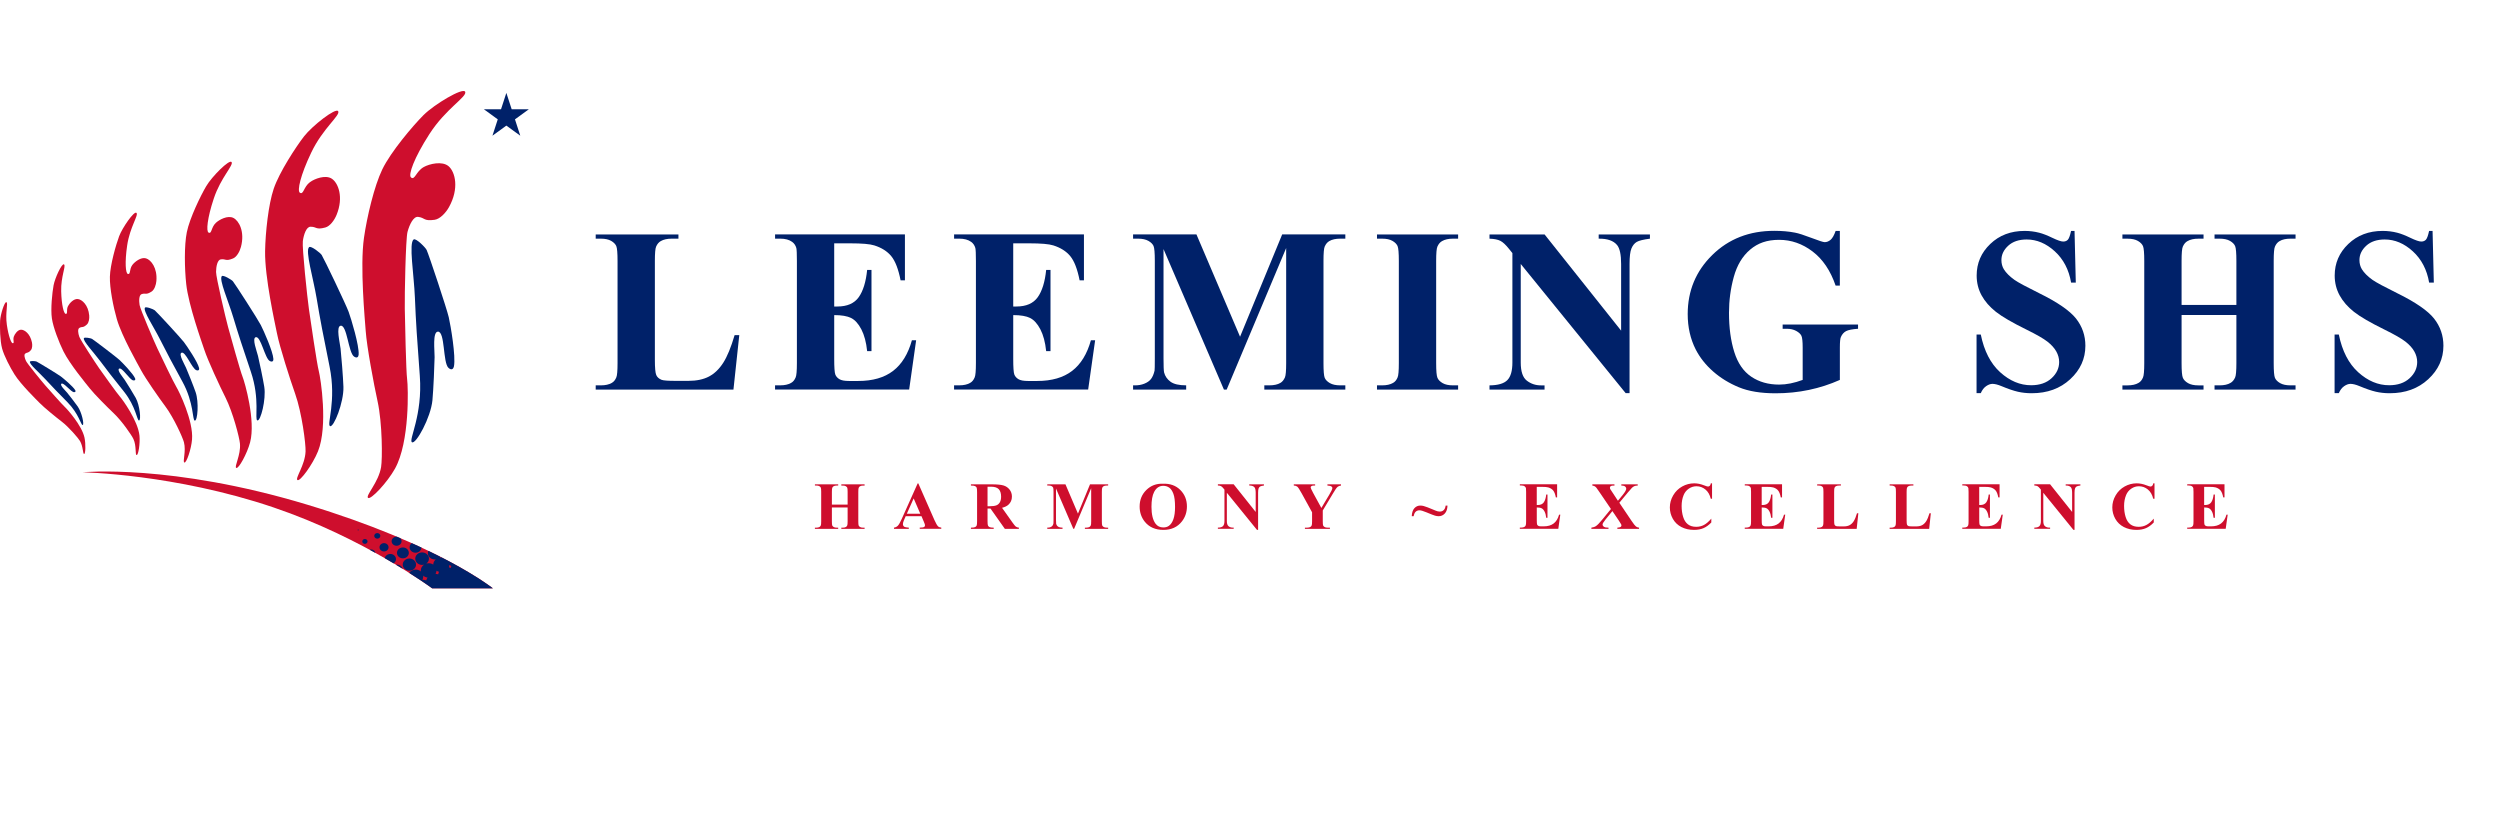 <?xml version="1.0" encoding="UTF-8"?>
<svg id="Layer_2" data-name="Layer 2" xmlns="http://www.w3.org/2000/svg" viewBox="0 0 1152.26 375">
  <defs>
    <style>
      .cls-1 {
        fill: #ce0e2d;
      }

      .cls-1, .cls-2 {
        stroke-width: 0px;
      }

      .cls-2 {
        fill: #002169;
      }
    </style>
  </defs>
  <path class="cls-1" d="M199.17,271.15h27.99s-25.34-20.37-85.64-38.57c-62.66-18.92-103.46-14.9-103.46-14.9,0,0,42.37.74,87.99,16.19,41.91,14.19,73.12,37.28,73.12,37.28Z"/>
  <g>
    <path class="cls-2" d="M13.78,166.72c.14-.5,2.6-.3,3.05-.09.89.41,9.92,5.91,11.2,6.87,1.28.96,5.73,4.7,6.66,6.37.21.37.24.89-.56.89-1.41,0-4.89-4.81-5.86-3.86-.73.71,1.84,3.09,2.64,4.05s3.82,4.84,4.92,6.42c1.86,2.66,3.1,8.38,2.27,8.52-.77.13-1.75-5.15-6.95-10.44-4.69-4.76-7.1-7.24-10.15-10.56-2.89-3.14-7.53-7.05-7.21-8.16Z"/>
    <path class="cls-1" d="M2.96,139.28c.9.42-.63,4.76.2,10.46.79,5.34,2.02,8.46,2.71,8.46.93,0-.05-1.46.51-3.07.38-1.11,1.75-3.17,3.34-3.17s4.16,1.83,4.99,5.8c.25,1.18.21,2.79-.45,3.58-1.35,1.61-1.54.86-2.62,1.62-.7.5-.26,2.16.36,3.45.58,1.2,7.29,9.44,8.93,11.3,1.64,1.86,7.74,8.76,8.87,9.78s7.96,8.61,9.15,14.25c.62,2.94.48,7.51-.17,7.51s-.43-3.5-1.93-6.01c-.79-1.32-5.09-6.38-8.46-8.96-2.59-1.98-8.08-6.44-10.16-8.58-1.43-1.47-8.57-8.42-11.5-13.06-2.12-3.35-4.85-8.65-5.77-12.03-.96-3.57-1.08-10.02-.91-12.85s2.05-8.88,2.9-8.48Z"/>
  </g>
  <g>
    <path class="cls-2" d="M38.67,155.86c.25-.57,3.21.01,3.73.32,1.02.61,11.24,8.4,12.66,9.71,1.42,1.32,6.31,6.37,7.2,8.48.2.47.16,1.09-.81.97-1.71-.21-5.26-6.38-6.59-5.4-.99.74,1.79,3.92,2.63,5.17s3.95,6.26,5.07,8.29c1.88,3.41,2.55,10.36,1.52,10.41-.96.04-1.38-6.35-6.96-13.34-5.02-6.29-7.61-9.57-10.84-13.93-3.07-4.13-8.16-9.42-7.61-10.68Z"/>
    <path class="cls-1" d="M29.49,121.86c1.04.63-1.47,5.54-1.29,12.41.17,6.43,1.22,10.3,2.07,10.39,1.14.13.16-1.74,1.07-3.56.63-1.26,2.61-3.51,4.54-3.28s4.81,2.75,5.24,7.57c.13,1.43-.15,3.33-1.07,4.17-1.88,1.71-2.01.8-3.43,1.55-.93.49-.63,2.52-.06,4.13.53,1.51,7.52,12.2,9.24,14.64,1.73,2.44,8.17,11.47,9.4,12.83,1.23,1.36,8.46,11.31,9.09,18.16.33,3.57-.52,8.95-1.31,8.86s0-4.2-1.48-7.39c-.77-1.67-5.28-8.27-9.02-11.8-2.87-2.72-8.92-8.77-11.15-11.59-1.53-1.94-9.22-11.17-12.13-17.09-2.1-4.27-4.66-10.92-5.28-15.06-.65-4.36.16-12.02.78-15.33.62-3.32,3.8-10.21,4.78-9.62Z"/>
  </g>
  <g>
    <path class="cls-2" d="M66.81,141.81c.43-.64,3.94.71,4.51,1.2,1.13.97,11.98,12.73,13.44,14.65,1.46,1.92,6.36,9.18,7,11.96.14.62-.04,1.37-1.21,1.02-2.06-.63-5.08-8.97-6.92-8.05-1.38.69,1.36,5.2,2.11,6.91.75,1.71,3.5,8.54,4.43,11.27,1.58,4.6.9,13.27-.38,13.1-1.18-.16-.32-8.09-5.66-17.87-4.81-8.81-7.27-13.39-10.3-19.44-2.87-5.73-7.99-13.32-7.03-14.75Z"/>
    <path class="cls-1" d="M62.88,98.1c1.14,1-3,6.48-4.26,14.96-1.17,7.93-.72,12.91.3,13.2,1.37.4.57-2.1,2.08-4.14,1.05-1.41,3.96-3.74,6.28-3.05s5.31,4.42,4.8,10.43c-.15,1.79-.91,4.06-2.22,4.89-2.68,1.7-2.63.54-4.55,1.16-1.25.4-1.31,2.95-.97,5.05.32,1.96,6.59,16.6,8.18,19.96,1.59,3.36,7.55,15.84,8.76,17.77,1.21,1.94,7.94,15.71,7.23,24.25-.37,4.45-2.57,10.88-3.52,10.6s.9-5.16-.22-9.38c-.59-2.22-4.7-11.3-8.52-16.43-2.94-3.95-9.06-12.69-11.18-16.63-1.46-2.71-8.91-15.71-11.2-23.59-1.65-5.69-3.36-14.41-3.22-19.62.14-5.5,2.79-14.71,4.26-18.65,1.48-3.94,6.87-11.71,7.95-10.78Z"/>
  </g>
  <g>
    <path class="cls-2" d="M102.24,127.27c.64-.67,4.52,1.66,5.1,2.37,1.13,1.39,11.54,17.59,12.87,20.18s5.62,12.21,5.8,15.64c.04.76-.33,1.62-1.64.95-2.31-1.17-4.15-11.69-6.52-10.99-1.78.53.52,6.44,1.06,8.63.54,2.19,2.36,10.85,2.9,14.28.91,5.78-1.71,15.91-3.19,15.44-1.37-.43,1.31-9.65-2.97-22.36-3.86-11.45-5.82-17.39-8.15-25.19-2.21-7.39-6.68-17.45-5.26-18.95Z"/>
    <path class="cls-1" d="M106.71,74.65c1.14,1.42-4.91,7.05-8.17,16.84-3.05,9.16-3.55,15.14-2.41,15.71,1.54.76,1.11-2.37,3.34-4.47,1.54-1.46,5.47-3.61,8.08-2.3,2.61,1.3,5.37,6.34,3.51,13.36-.55,2.09-1.92,4.62-3.65,5.33-3.53,1.45-3.24.1-5.63.42-1.56.21-2.17,3.22-2.2,5.79-.03,2.39,4.35,21.05,5.53,25.37,1.18,4.32,5.64,20.34,6.67,22.9,1.03,2.55,6.13,20.28,3.5,30.25-1.37,5.2-5.31,12.36-6.38,11.82-1.06-.53,2.14-5.92,1.7-11.17-.23-2.75-3.21-14.37-6.66-21.25-2.66-5.3-8.08-16.93-9.77-22.04-1.16-3.51-7.28-20.48-8.34-30.29-.77-7.09-.97-17.78.28-23.92,1.32-6.48,6.38-16.86,8.95-21.21,2.57-4.36,10.59-12.45,11.67-11.11Z"/>
  </g>
  <g>
    <path class="cls-2" d="M142.49,113.89c.87-.71,5.19,2.69,5.77,3.62,1.15,1.84,11.22,22.92,12.43,26.23s4.91,15.55,4.61,19.7c-.07.93-.64,1.9-2.12.9-2.6-1.76-3.22-14.7-6.18-14.21-2.22.37-.35,7.83-.03,10.54.31,2.71,1.19,13.42,1.32,17.63.22,7.09-4.47,18.89-6.18,18.1-1.58-.73,3.04-11.41-.19-27.36-2.91-14.36-4.37-21.81-5.98-31.55-1.53-9.23-5.4-22.02-3.45-23.6Z"/>
    <path class="cls-1" d="M155.86,51.25c1.16,1.88-6.98,7.74-12.38,19.02-5.06,10.56-6.57,17.69-5.28,18.54,1.73,1.15,1.7-2.68,4.69-4.88,2.07-1.52,7.13-3.51,10.07-1.55,2.94,1.97,5.5,8.45,2.19,16.61-.98,2.43-3.01,5.27-5.2,5.86-4.47,1.21-3.91-.38-6.84-.35-1.91.02-3.11,3.55-3.53,6.63-.4,2.88,2.04,25.99,2.81,31.37.77,5.38,3.7,25.34,4.55,28.56.86,3.23,4.3,25.34-.37,36.94-2.44,6.05-8.27,14.06-9.47,13.26s3.48-6.81,3.74-13.18c.14-3.35-1.68-17.78-4.79-26.58-2.4-6.78-7.16-21.6-8.42-28.01-.87-4.4-5.65-25.74-5.44-37.72.15-8.65,1.53-21.54,3.96-28.75,2.57-7.6,10.23-19.32,13.99-24.17,3.76-4.85,14.64-13.37,15.73-11.6Z"/>
  </g>
  <g>
    <path class="cls-2" d="M190.7,110.36c1.07-.67,5.42,3.73,5.94,4.85,1.03,2.21,9.32,27.16,10.2,31.03.88,3.86,3.31,18.05,2.38,22.64-.21,1.02-.98,2.03-2.49.7-2.66-2.33-1.53-16.86-4.9-16.73-2.53.1-1.49,8.69-1.52,11.77-.03,3.07-.55,15.15-1,19.87-.75,7.95-7.64,20.46-9.44,19.34-1.67-1.03,4.99-12.32,3.62-30.58-1.23-16.44-1.82-24.96-2.26-36.06-.42-10.52-2.94-25.33-.55-26.83Z"/>
    <path class="cls-1" d="M214.4,42.3c1.03,2.26-8.88,7.67-16.49,19.5-7.13,11.08-9.81,18.82-8.49,19.96,1.77,1.53,2.27-2.75,5.92-4.79,2.53-1.41,8.46-2.92,11.46-.32,3,2.61,4.95,10.2.12,18.85-1.44,2.57-4.1,5.46-6.63,5.81-5.16.73-4.31-.97-7.59-1.35-2.14-.25-3.96,3.53-4.87,6.91-.85,3.16-1.37,29.3-1.26,35.41.11,6.11.58,28.8,1.08,32.53.51,3.72,1.25,28.89-5.59,41.18-3.57,6.41-11.2,14.54-12.43,13.48s4.84-7.11,6.02-14.19c.62-3.72.62-20.08-1.63-30.35-1.73-7.91-4.96-25.11-5.47-32.45-.35-5.04-2.7-29.53-.79-42.88,1.38-9.63,4.72-23.83,8.45-31.54,3.93-8.13,14.13-20.13,19-25.02,4.88-4.89,18.21-12.87,19.19-10.75Z"/>
  </g>
  <polygon class="cls-2" points="233.38 42.81 235.83 50.35 243.76 50.35 237.35 55.01 239.8 62.55 233.38 57.89 226.97 62.55 229.42 55.01 223.01 50.35 230.93 50.35 233.38 42.81"/>
  <g>
    <path class="cls-2" d="M185.7,252.32c-1.51,0-2.74,1.12-2.74,2.51s1.23,2.51,2.74,2.51,2.74-1.12,2.74-2.51-1.23-2.51-2.74-2.51Z"/>
    <path class="cls-2" d="M184.43,248c-.47-.2-.97-.4-1.45-.61-.07,0-.13-.04-.19-.04-1.26,0-2.29.94-2.29,2.1s1.02,2.1,2.29,2.1,2.29-.94,2.29-2.1c0-.57-.25-1.08-.65-1.45Z"/>
    <path class="cls-2" d="M177,250.33c-1.16,0-2.09.86-2.09,1.92s.94,1.92,2.09,1.92,2.09-.86,2.09-1.92-.94-1.92-2.09-1.92Z"/>
    <path class="cls-2" d="M171.06,253.24c-.25,0-.48.05-.7.13.91.49,1.8.98,2.68,1.47-.15-.9-.96-1.6-1.98-1.6Z"/>
    <path class="cls-2" d="M173.89,245.69c-.78,0-1.41.58-1.41,1.29s.63,1.29,1.41,1.29,1.41-.58,1.41-1.29-.63-1.29-1.41-1.29Z"/>
    <path class="cls-2" d="M168.19,248.43c-.68,0-1.22.5-1.22,1.12s.55,1.12,1.22,1.12,1.22-.5,1.22-1.12-.55-1.12-1.22-1.12Z"/>
    <path class="cls-2" d="M165.07,244.03c-.14,0-.25.1-.25.23s.11.23.25.23.25-.1.25-.23-.11-.23-.25-.23Z"/>
    <path class="cls-2" d="M189.77,250.33c-.59.46-.98,1.14-.98,1.91,0,1.39,1.23,2.51,2.74,2.51s2.64-1.05,2.73-2.37c-1.44-.67-2.94-1.36-4.49-2.05Z"/>
    <path class="cls-2" d="M179.9,255.32c-1.27,0-2.33.83-2.57,1.93,1.43.82,2.8,1.62,4.11,2.4.65-.44,1.08-1.14,1.08-1.93,0-1.32-1.17-2.4-2.62-2.4Z"/>
    <path class="cls-2" d="M188.69,257.42c-1.69,0-3.07,1.26-3.07,2.81s1.37,2.81,3.07,2.81,3.07-1.26,3.07-2.81-1.37-2.81-3.07-2.81Z"/>
    <path class="cls-2" d="M182.79,260.21c-.13,0-.24.02-.37.03,1.12.67,2.19,1.32,3.21,1.95-.35-1.14-1.48-1.98-2.84-1.98Z"/>
    <path class="cls-2" d="M215.72,263.6c-1.45-.86-3.05-1.78-4.78-2.74-.71-.4-1.45-.8-2.21-1.21l-2.19-1.18c-.25-.13-.51-.27-.76-.4-.74-.39-1.49-.78-2.27-1.18-.04,0-.07,0-.11,0-.25,0-.5.02-.74.07.11-.11.21-.22.3-.34-1.74-.89-3.58-1.79-5.52-2.73-.15.33-.23.7-.23,1.08,0,1.6,1.41,2.89,3.16,2.89.16,0,.32-.02.48-.04-.7.61-1.15,1.45-1.17,2.4-.59-.39-1.31-.62-2.1-.62-.39,0-.77.07-1.12.18.75-.53,1.25-1.35,1.25-2.29,0-1.6-1.41-2.89-3.16-2.89s-3.16,1.29-3.16,2.89,1.41,2.89,3.16,2.89c.31,0,.61-.05.89-.13-.9.6-1.49,1.57-1.49,2.68,0,.16.03.32.05.48-.63-.55-1.47-.89-2.41-.89-1.26,0-2.36.62-2.98,1.54,1.96,1.24,3.67,2.36,5.11,3.32.2.13.37.25.56.37.85.57,1.6,1.08,2.24,1.52,1.33.92,2.18,1.53,2.49,1.76.09.07.16.12.16.12h27.99s-3.65-2.93-11.44-7.55Z"/>
    <g>
      <path class="cls-1" d="M207.12,260.35c0,.4-.1.79-.24,1.14.32.06.63.15.92.27.03-.32.09-.62.2-.91-.32-.13-.61-.3-.87-.5Z"/>
      <path class="cls-1" d="M195.04,265.3c.02.14.05.27.05.42,0,.55-.16,1.06-.43,1.51.07,0,.13-.02.2-.02.57,0,1.11.11,1.61.3.11-.47.32-.91.6-1.3-.78-.1-1.48-.42-2.02-.9Z"/>
      <path class="cls-1" d="M201.19,263.04c-.02.53-.18,1.02-.44,1.46.43.02.84.1,1.22.23.06-.42.19-.81.38-1.17-.42-.11-.82-.29-1.16-.52Z"/>
    </g>
  </g>
  <g>
    <path class="cls-2" d="M340.74,154.46l-2.69,25.1h-63.49v-1.95h2.37c2.07,0,3.74-.37,5.01-1.11.91-.49,1.62-1.34,2.11-2.53.39-.84.58-3.06.58-6.64v-47.04c0-3.66-.19-5.94-.58-6.86-.39-.91-1.17-1.71-2.35-2.4-1.18-.69-2.77-1.03-4.77-1.03h-2.37v-1.95h38.13v1.95h-3.11c-2.07,0-3.74.37-5.01,1.11-.91.49-1.63,1.34-2.16,2.53-.39.84-.58,3.06-.58,6.64v45.56c0,3.66.21,5.99.63,6.99s1.25,1.75,2.48,2.24c.88.32,3.01.47,6.38.47h5.96c3.8,0,6.96-.67,9.49-2,2.53-1.34,4.72-3.44,6.57-6.33,1.85-2.88,3.59-7.14,5.25-12.76h2.16Z"/>
    <path class="cls-2" d="M384.49,112.16v29.11h1.42c4.54,0,7.82-1.42,9.86-4.27,2.04-2.85,3.34-7.05,3.9-12.6h2v37.44h-2c-.42-4.08-1.31-7.42-2.66-10.02-1.35-2.6-2.93-4.35-4.72-5.25s-4.4-1.34-7.8-1.34v20.14c0,3.94.17,6.35.5,7.22.33.88.96,1.6,1.87,2.16.91.56,2.39.84,4.43.84h4.27c6.68,0,12.03-1.55,16.06-4.64,4.03-3.09,6.92-7.8,8.68-14.13h1.95l-3.22,22.73h-61.81v-1.95h2.37c2.07,0,3.74-.37,5.01-1.11.91-.49,1.62-1.34,2.11-2.53.39-.84.58-3.06.58-6.64v-47.04c0-3.23-.09-5.22-.26-5.96-.35-1.23-1-2.18-1.95-2.85-1.34-.98-3.16-1.48-5.48-1.48h-2.37v-1.95h59.85v21.15h-2c-1.02-5.17-2.45-8.88-4.3-11.13-1.85-2.25-4.46-3.9-7.83-4.96-1.97-.63-5.66-.95-11.07-.95h-7.38Z"/>
    <path class="cls-2" d="M467,112.16v29.11h1.42c4.54,0,7.82-1.42,9.86-4.27,2.04-2.85,3.34-7.05,3.9-12.6h2v37.44h-2c-.42-4.08-1.31-7.42-2.66-10.02-1.35-2.6-2.93-4.35-4.72-5.25s-4.4-1.34-7.8-1.34v20.14c0,3.94.17,6.35.5,7.22.33.88.96,1.6,1.87,2.16.91.56,2.39.84,4.43.84h4.27c6.68,0,12.03-1.55,16.06-4.64,4.03-3.09,6.92-7.8,8.67-14.13h1.95l-3.22,22.73h-61.8v-1.95h2.37c2.07,0,3.74-.37,5.01-1.11.91-.49,1.62-1.34,2.11-2.53.39-.84.58-3.06.58-6.64v-47.04c0-3.23-.09-5.22-.26-5.96-.35-1.23-1-2.18-1.95-2.85-1.34-.98-3.16-1.48-5.48-1.48h-2.37v-1.95h59.85v21.15h-2c-1.02-5.17-2.45-8.88-4.3-11.13-1.85-2.25-4.46-3.9-7.83-4.96-1.97-.63-5.66-.95-11.07-.95h-7.38Z"/>
    <path class="cls-2" d="M571.55,155.19l19.41-47.14h29.11v1.95h-2.32c-2.11,0-3.8.37-5.06,1.11-.88.49-1.58,1.32-2.11,2.48-.39.84-.58,3.04-.58,6.59v47.14c0,3.66.19,5.94.58,6.86.39.91,1.18,1.71,2.37,2.4,1.19.69,2.79,1.03,4.8,1.03h2.32v1.95h-37.34v-1.95h2.32c2.11,0,3.8-.37,5.06-1.11.88-.49,1.58-1.34,2.11-2.53.39-.84.58-3.06.58-6.64v-53l-27.42,65.23h-1.27l-27.84-64.76v50.36c0,3.52.09,5.68.26,6.49.46,1.76,1.45,3.19,2.98,4.3s3.93,1.66,7.2,1.66v1.95h-24.47v-1.95h.74c1.58.04,3.06-.22,4.43-.76,1.37-.54,2.41-1.27,3.11-2.19.7-.91,1.25-2.2,1.63-3.85.07-.39.11-2.18.11-5.38v-45.25c0-3.62-.19-5.88-.58-6.78-.39-.9-1.18-1.69-2.37-2.37-1.2-.69-2.79-1.03-4.8-1.03h-2.27v-1.95h29.21l20.09,47.14Z"/>
    <path class="cls-2" d="M672.05,177.61v1.95h-37.39v-1.95h2.37c2.07,0,3.74-.37,5.01-1.11.91-.49,1.62-1.34,2.11-2.53.39-.84.58-3.06.58-6.64v-47.04c0-3.66-.19-5.94-.58-6.86-.39-.91-1.17-1.71-2.35-2.4-1.18-.69-2.77-1.03-4.77-1.03h-2.37v-1.95h37.39v1.95h-2.37c-2.08,0-3.74.37-5.01,1.11-.92.49-1.63,1.34-2.16,2.53-.39.84-.58,3.06-.58,6.64v47.04c0,3.66.2,5.94.61,6.86.4.91,1.19,1.71,2.37,2.4,1.18.69,2.77,1.03,4.77,1.03h2.37Z"/>
    <path class="cls-2" d="M711.9,108.05l35.28,44.35v-30.74c0-4.29-.62-7.19-1.85-8.7-1.69-2.04-4.52-3.02-8.49-2.95v-1.95h23.62v1.95c-3.02.39-5.05.89-6.09,1.5-1.04.62-1.85,1.62-2.43,3.01-.58,1.39-.87,3.77-.87,7.15v59.54h-1.79l-48.36-59.54v45.46c0,4.11.94,6.89,2.82,8.33,1.88,1.44,4.03,2.16,6.46,2.16h1.69v1.95h-25.37v-1.95c3.94-.03,6.68-.84,8.23-2.43,1.55-1.58,2.32-4.27,2.32-8.07v-50.47l-1.53-1.9c-1.51-1.9-2.85-3.15-4.01-3.74-1.16-.6-2.83-.93-5.01-1v-1.95h25.37Z"/>
    <path class="cls-2" d="M847.99,106.42v25.21h-1.95c-2.36-6.89-5.89-12.13-10.6-15.71-4.71-3.59-9.86-5.38-15.45-5.38s-9.79,1.5-13.34,4.51c-3.55,3.01-6.06,7.2-7.54,12.58s-2.21,10.9-2.21,16.56c0,6.86.81,12.87,2.43,18.04,1.62,5.17,4.23,8.96,7.83,11.39,3.6,2.43,7.88,3.64,12.84,3.64,1.72,0,3.49-.18,5.3-.55,1.81-.37,3.67-.9,5.56-1.61v-14.87c0-2.81-.19-4.63-.58-5.46-.39-.83-1.19-1.57-2.4-2.24-1.21-.67-2.68-1-4.4-1h-1.85v-1.95h34.75v1.95c-2.64.18-4.47.54-5.51,1.08-1.04.55-1.84,1.45-2.4,2.72-.32.67-.47,2.3-.47,4.9v14.87c-4.57,2.04-9.33,3.58-14.26,4.61-4.94,1.04-10.06,1.56-15.37,1.56-6.79,0-12.42-.92-16.9-2.77s-8.44-4.27-11.87-7.28-6.11-6.39-8.04-10.15c-2.46-4.85-3.69-10.28-3.69-16.29,0-10.76,3.78-19.85,11.34-27.26,7.56-7.42,17.07-11.13,28.53-11.13,3.55,0,6.75.28,9.6.84,1.55.28,4.05,1.08,7.51,2.4,3.46,1.32,5.51,1.98,6.14,1.98.98,0,1.9-.36,2.74-1.08.84-.72,1.62-2.08,2.32-4.09h1.95Z"/>
    <path class="cls-2" d="M956.16,106.42l.58,23.84h-2.16c-1.02-5.98-3.53-10.78-7.51-14.42-3.99-3.64-8.31-5.46-12.95-5.46-3.59,0-6.43.96-8.52,2.87-2.09,1.92-3.14,4.12-3.14,6.62,0,1.58.37,2.99,1.11,4.22,1.02,1.65,2.65,3.29,4.9,4.9,1.65,1.16,5.47,3.22,11.44,6.17,8.37,4.11,14.01,8,16.93,11.65,2.88,3.66,4.32,7.84,4.32,12.55,0,5.98-2.33,11.12-6.99,15.42-4.66,4.31-10.57,6.46-17.75,6.46-2.25,0-4.38-.23-6.38-.69-2-.46-4.52-1.32-7.54-2.58-1.69-.7-3.08-1.05-4.17-1.05-.92,0-1.88.35-2.9,1.05-1.02.7-1.85,1.77-2.48,3.22h-1.95v-27h1.95c1.55,7.59,4.53,13.39,8.94,17.38,4.41,3.99,9.17,5.99,14.26,5.99,3.94,0,7.07-1.07,9.41-3.22,2.34-2.14,3.51-4.64,3.51-7.49,0-1.69-.45-3.32-1.34-4.9s-2.26-3.08-4.09-4.51c-1.83-1.42-5.06-3.28-9.7-5.56-6.5-3.2-11.18-5.92-14.03-8.17-2.85-2.25-5.04-4.76-6.57-7.54-1.53-2.78-2.29-5.84-2.29-9.18,0-5.7,2.09-10.55,6.28-14.55,4.18-4.01,9.46-6.01,15.82-6.01,2.32,0,4.57.28,6.75.84,1.65.42,3.67,1.2,6.04,2.35,2.37,1.14,4.03,1.71,4.98,1.71s1.63-.28,2.16-.84c.53-.56,1.02-1.92,1.48-4.06h1.58Z"/>
    <path class="cls-2" d="M1005.5,145.18v22.15c0,3.66.2,5.94.61,6.86.4.91,1.19,1.71,2.37,2.4,1.18.69,2.77,1.03,4.77,1.03h2.37v1.95h-37.39v-1.95h2.37c2.07,0,3.74-.37,5.01-1.11.91-.49,1.62-1.34,2.11-2.53.39-.84.58-3.06.58-6.64v-47.04c0-3.66-.19-5.94-.58-6.86-.39-.91-1.17-1.71-2.35-2.4-1.18-.69-2.77-1.03-4.77-1.03h-2.37v-1.95h37.39v1.95h-2.37c-2.08,0-3.74.37-5.01,1.11-.92.49-1.63,1.34-2.16,2.53-.39.84-.58,3.06-.58,6.64v20.25h25.26v-20.25c0-3.66-.19-5.94-.58-6.86-.39-.91-1.18-1.71-2.37-2.4-1.2-.69-2.79-1.03-4.8-1.03h-2.32v-1.95h37.34v1.95h-2.32c-2.11,0-3.78.37-5.01,1.11-.92.49-1.63,1.34-2.16,2.53-.39.84-.58,3.06-.58,6.64v47.04c0,3.66.19,5.94.58,6.86.39.91,1.18,1.71,2.37,2.4,1.19.69,2.79,1.03,4.8,1.03h2.32v1.95h-37.34v-1.95h2.32c2.11,0,3.78-.37,5.01-1.11.91-.49,1.63-1.34,2.16-2.53.39-.84.58-3.06.58-6.64v-22.15h-25.26Z"/>
    <path class="cls-2" d="M1121.18,106.42l.58,23.84h-2.16c-1.02-5.98-3.53-10.78-7.51-14.42-3.99-3.64-8.31-5.46-12.95-5.46-3.59,0-6.43.96-8.52,2.87-2.09,1.92-3.14,4.12-3.14,6.62,0,1.58.37,2.99,1.11,4.22,1.02,1.65,2.65,3.29,4.9,4.9,1.65,1.16,5.47,3.22,11.44,6.17,8.37,4.11,14.01,8,16.93,11.65,2.88,3.66,4.32,7.84,4.32,12.55,0,5.98-2.33,11.12-6.99,15.42-4.66,4.31-10.57,6.46-17.75,6.46-2.25,0-4.38-.23-6.38-.69-2-.46-4.52-1.32-7.54-2.58-1.69-.7-3.08-1.05-4.17-1.05-.92,0-1.88.35-2.9,1.05-1.02.7-1.85,1.77-2.48,3.22h-1.95v-27h1.95c1.55,7.59,4.53,13.39,8.94,17.38,4.41,3.99,9.17,5.99,14.26,5.99,3.94,0,7.07-1.07,9.41-3.22,2.34-2.14,3.51-4.64,3.51-7.49,0-1.69-.45-3.32-1.34-4.9s-2.26-3.08-4.09-4.51c-1.83-1.42-5.06-3.28-9.7-5.56-6.5-3.2-11.18-5.92-14.03-8.17-2.85-2.25-5.04-4.76-6.57-7.54-1.53-2.78-2.29-5.84-2.29-9.18,0-5.7,2.09-10.55,6.28-14.55,4.18-4.01,9.46-6.01,15.82-6.01,2.32,0,4.57.28,6.75.84,1.65.42,3.67,1.2,6.04,2.35,2.37,1.14,4.03,1.71,4.98,1.71s1.63-.28,2.16-.84c.53-.56,1.02-1.92,1.48-4.06h1.58Z"/>
    <path class="cls-1" d="M383.42,233.89v6.36c0,1.05.06,1.71.17,1.97.12.26.34.49.68.69.34.2.79.29,1.37.29h.68v.56h-10.73v-.56h.68c.6,0,1.07-.11,1.44-.32.26-.14.46-.38.61-.73.11-.24.17-.88.17-1.91v-13.5c0-1.05-.06-1.71-.17-1.97-.11-.26-.34-.49-.67-.69-.34-.2-.79-.29-1.37-.29h-.68v-.56h10.73v.56h-.68c-.6,0-1.07.11-1.44.32-.26.14-.47.38-.62.73-.11.24-.17.88-.17,1.91v5.81h7.25v-5.81c0-1.05-.06-1.71-.17-1.97-.11-.26-.34-.49-.68-.69-.34-.2-.8-.29-1.38-.29h-.67v-.56h10.72v.56h-.67c-.61,0-1.08.11-1.44.32-.26.14-.47.38-.62.73-.11.24-.17.88-.17,1.91v13.5c0,1.05.06,1.71.17,1.97.11.26.34.49.68.69.34.2.8.29,1.38.29h.67v.56h-10.72v-.56h.67c.61,0,1.08-.11,1.44-.32.26-.14.47-.38.62-.73.11-.24.17-.88.17-1.91v-6.36h-7.25Z"/>
    <path class="cls-1" d="M424.69,237.91h-7.25l-.86,2c-.28.67-.42,1.22-.42,1.65,0,.58.23,1,.7,1.27.27.16.94.28,2.01.36v.56h-6.83v-.56c.74-.11,1.34-.42,1.82-.92.47-.5,1.06-1.53,1.76-3.1l7.34-16.38h.29l7.4,16.83c.71,1.59,1.29,2.6,1.74,3.01.34.31.83.5,1.45.54v.56h-9.93v-.56h.41c.8,0,1.36-.11,1.68-.33.22-.16.33-.39.33-.7,0-.18-.03-.37-.09-.56-.02-.09-.17-.47-.45-1.14l-1.09-2.56ZM424.17,236.79l-3.06-7.07-3.15,7.07h6.21Z"/>
    <path class="cls-1" d="M455.16,234.4v5.75c0,1.11.07,1.81.2,2.1.14.29.38.52.72.69.34.17.98.26,1.92.26v.56h-10.5v-.56c.95,0,1.59-.09,1.93-.26.34-.18.58-.41.71-.69.14-.28.2-.98.2-2.09v-13.32c0-1.11-.07-1.81-.2-2.1-.14-.29-.38-.52-.72-.69-.34-.17-.98-.26-1.92-.26v-.56h9.54c2.48,0,4.3.17,5.45.51s2.09.98,2.82,1.9c.73.92,1.09,2.01,1.09,3.25,0,1.51-.54,2.76-1.63,3.75-.7.63-1.67,1.09-2.92,1.41l4.93,6.95c.65.9,1.11,1.46,1.38,1.68.41.31.89.48,1.44.51v.56h-6.46l-6.61-9.35h-1.35ZM455.16,224.34v8.99h.86c1.4,0,2.45-.13,3.15-.39.7-.26,1.24-.72,1.64-1.39.4-.67.6-1.55.6-2.63,0-1.56-.37-2.72-1.1-3.47-.73-.75-1.91-1.12-3.54-1.12h-1.62Z"/>
    <path class="cls-1" d="M496.82,236.76l5.57-13.53h8.36v.56h-.67c-.61,0-1.09.11-1.45.32-.25.14-.45.38-.61.71-.11.24-.17.87-.17,1.89v13.53c0,1.05.05,1.71.17,1.97s.34.49.68.69c.34.2.8.29,1.38.29h.67v.56h-10.72v-.56h.67c.61,0,1.09-.11,1.45-.32.25-.14.45-.38.61-.73.11-.24.17-.88.17-1.91v-15.21l-7.87,18.72h-.36l-7.99-18.59v14.46c0,1.01.03,1.63.08,1.86.13.5.42.92.86,1.23.44.32,1.13.48,2.07.48v.56h-7.02v-.56h.21c.46.01.88-.06,1.27-.22.39-.16.69-.37.89-.63.2-.26.36-.63.47-1.1.02-.11.03-.63.03-1.54v-12.99c0-1.04-.05-1.69-.17-1.95-.11-.26-.34-.48-.68-.68-.34-.2-.8-.29-1.38-.29h-.65v-.56h8.38l5.77,13.53Z"/>
    <path class="cls-1" d="M536.02,222.95c3.27-.12,5.93.83,7.97,2.86,2.04,2.03,3.07,4.57,3.07,7.61,0,2.6-.76,4.89-2.29,6.87-2.02,2.62-4.87,3.94-8.55,3.94s-6.55-1.25-8.57-3.75c-1.59-1.98-2.39-4.32-2.39-7.04,0-3.05,1.04-5.59,3.11-7.62,2.07-2.03,4.62-2.99,7.65-2.87ZM536.2,223.91c-1.88,0-3.3.96-4.28,2.88-.8,1.57-1.2,3.83-1.2,6.78,0,3.5.62,6.09,1.85,7.77.86,1.17,2.06,1.76,3.6,1.76,1.04,0,1.91-.25,2.6-.76.89-.65,1.58-1.68,2.07-3.1.49-1.42.74-3.27.74-5.55,0-2.71-.25-4.75-.76-6.09-.5-1.35-1.15-2.3-1.93-2.85s-1.68-.83-2.7-.83Z"/>
    <path class="cls-1" d="M568.62,223.23l10.13,12.73v-8.83c0-1.23-.18-2.06-.53-2.5-.48-.59-1.3-.87-2.44-.85v-.56h6.78v.56c-.87.11-1.45.25-1.75.43-.3.18-.53.46-.7.86-.17.4-.25,1.08-.25,2.05v17.09h-.52l-13.88-17.09v13.05c0,1.18.27,1.98.81,2.39s1.16.62,1.85.62h.48v.56h-7.28v-.56c1.13,0,1.92-.24,2.36-.7.44-.46.67-1.23.67-2.32v-14.49l-.44-.54c-.43-.54-.82-.9-1.15-1.07s-.81-.27-1.44-.29v-.56h7.28Z"/>
    <path class="cls-1" d="M618.07,223.23v.56c-.68.09-1.2.29-1.56.59-.5.42-1.3,1.58-2.39,3.47l-4.45,7.43v4.96c0,1.06.05,1.72.17,1.98.11.26.33.48.66.68.33.2.76.29,1.31.29h1.15v.56h-11.52v-.56h1.07c.61,0,1.08-.11,1.44-.32.26-.14.47-.38.62-.73.11-.24.17-.88.17-1.91v-4.12l-4.83-8.79c-.96-1.74-1.63-2.76-2.03-3.06s-.92-.47-1.57-.48v-.56h9.84v.56h-.44c-.59,0-1.01.08-1.25.26-.24.17-.36.35-.36.54,0,.36.4,1.28,1.21,2.74l3.71,6.8,3.69-6.19c.92-1.51,1.38-2.52,1.38-3.01,0-.27-.13-.5-.39-.68-.34-.25-.97-.4-1.89-.45v-.56h6.27Z"/>
    <path class="cls-1" d="M666.3,233.03h.86c-.06,1.61-.48,2.82-1.25,3.65-.77.83-1.71,1.24-2.82,1.24-.54,0-1.1-.09-1.7-.26-.6-.17-1.92-.69-3.97-1.54-1.47-.62-2.54-.92-3.19-.92s-1.26.21-1.72.63c-.46.42-.77,1.11-.95,2.08h-.88c.08-1.66.49-2.88,1.23-3.69.74-.8,1.64-1.2,2.7-1.2.54,0,1.06.07,1.57.21,1.02.29,2.43.82,4.22,1.59.97.42,1.71.71,2.23.85.3.08.63.12.98.12.72,0,1.32-.24,1.81-.71.49-.47.78-1.16.87-2.04Z"/>
    <path class="cls-1" d="M708.3,224.41v8.36h.41c1.3,0,2.25-.41,2.83-1.23.58-.82.96-2.02,1.12-3.62h.58v10.75h-.58c-.12-1.17-.38-2.13-.76-2.88s-.84-1.25-1.35-1.51c-.51-.26-1.26-.39-2.24-.39v5.78c0,1.13.05,1.82.14,2.07s.28.46.54.62c.26.16.69.24,1.27.24h1.23c1.92,0,3.45-.44,4.61-1.33,1.16-.89,1.99-2.24,2.49-4.06h.56l-.92,6.52h-17.74v-.56h.68c.6,0,1.08-.11,1.44-.32.26-.14.46-.38.61-.73.11-.24.17-.88.17-1.91v-13.5c0-.93-.03-1.5-.08-1.71-.1-.35-.29-.62-.56-.82-.38-.28-.91-.42-1.57-.42h-.68v-.56h17.18v6.07h-.58c-.29-1.48-.7-2.55-1.23-3.19-.53-.65-1.28-1.12-2.25-1.42-.57-.18-1.62-.27-3.18-.27h-2.12Z"/>
    <path class="cls-1" d="M746.36,231.72l5.66,8.4c.94,1.39,1.61,2.24,2.01,2.54.4.3.87.48,1.42.54v.56h-10.01v-.56c.8-.06,1.31-.18,1.54-.36s.35-.4.35-.67c0-.18-.04-.34-.11-.48-.14-.3-.49-.87-1.06-1.7l-3-4.43-3.13,3.83c-.94,1.16-1.41,1.95-1.41,2.36,0,.29.12.57.36.82.24.25.6.43,1.08.54.21.06.65.09,1.3.09v.56h-7.89v-.56c.9-.13,1.6-.37,2.12-.73.68-.46,1.62-1.43,2.83-2.91l4.07-4.96-5.22-7.67c-.86-1.26-1.35-1.96-1.47-2.1-.27-.33-.54-.57-.8-.71-.26-.14-.62-.25-1.09-.32v-.56h10.19v.56h-.51c-.58,0-.99.09-1.23.28-.23.19-.35.42-.35.7,0,.22.04.41.11.58l1.04,1.57,2.54,3.88,2.17-2.65c1.11-1.36,1.66-2.32,1.66-2.86,0-.27-.08-.52-.23-.76s-.38-.41-.67-.54c-.29-.13-.75-.2-1.36-.2v-.56h7.55v.56c-.6,0-1.07.08-1.44.22-.36.14-.75.39-1.17.76-.26.24-.92.99-1.97,2.25l-3.89,4.69Z"/>
    <path class="cls-1" d="M789.09,222.76v7.11h-.59c-.44-1.86-1.27-3.28-2.48-4.27-1.21-.99-2.58-1.48-4.12-1.48-1.28,0-2.46.37-3.53,1.11-1.07.74-1.85,1.7-2.35,2.89-.64,1.52-.95,3.22-.95,5.09s.23,3.51.7,5.02c.46,1.51,1.19,2.65,2.18,3.42.99.77,2.27,1.16,3.85,1.16,1.29,0,2.47-.28,3.55-.85,1.08-.57,2.21-1.54,3.4-2.92v1.77c-1.15,1.2-2.35,2.07-3.59,2.61-1.25.54-2.7.81-4.37.81-2.19,0-4.13-.44-5.83-1.32-1.7-.88-3.01-2.14-3.94-3.78-.92-1.64-1.38-3.4-1.38-5.25,0-1.96.51-3.81,1.54-5.57,1.02-1.76,2.41-3.12,4.15-4.09,1.74-.97,3.59-1.45,5.55-1.45,1.44,0,2.97.31,4.57.94.93.36,1.52.54,1.77.54.32,0,.6-.12.84-.36.24-.24.39-.61.46-1.13h.59Z"/>
    <path class="cls-1" d="M811.97,224.41v8.36h.41c1.3,0,2.25-.41,2.83-1.23.58-.82.96-2.02,1.12-3.62h.58v10.75h-.58c-.12-1.17-.38-2.13-.76-2.88s-.84-1.25-1.35-1.51c-.51-.26-1.26-.39-2.24-.39v5.78c0,1.13.05,1.82.14,2.07s.28.46.54.62c.26.16.69.24,1.27.24h1.23c1.92,0,3.45-.44,4.61-1.33,1.16-.89,1.99-2.24,2.49-4.06h.56l-.92,6.52h-17.74v-.56h.68c.6,0,1.08-.11,1.44-.32.26-.14.46-.38.61-.73.11-.24.17-.88.17-1.91v-13.5c0-.93-.03-1.5-.08-1.71-.1-.35-.29-.62-.56-.82-.38-.28-.91-.42-1.57-.42h-.68v-.56h17.18v6.07h-.58c-.29-1.48-.7-2.55-1.23-3.19-.53-.65-1.28-1.12-2.25-1.42-.57-.18-1.62-.27-3.18-.27h-2.12Z"/>
    <path class="cls-1" d="M856.52,236.55l-.77,7.21h-18.22v-.56h.68c.6,0,1.08-.11,1.44-.32.26-.14.46-.38.61-.73.11-.24.17-.88.17-1.91v-13.5c0-1.05-.06-1.71-.17-1.97s-.34-.49-.67-.69c-.34-.2-.79-.29-1.37-.29h-.68v-.56h10.94v.56h-.89c-.6,0-1.08.11-1.44.32-.26.14-.47.38-.62.73-.11.24-.17.88-.17,1.91v13.08c0,1.05.06,1.72.18,2.01.12.29.36.5.71.64.25.09.86.14,1.83.14h1.71c1.09,0,2-.19,2.72-.58s1.35-.99,1.88-1.82c.53-.83,1.03-2.05,1.51-3.66h.62Z"/>
    <path class="cls-1" d="M889.93,236.55l-.77,7.21h-18.22v-.56h.68c.6,0,1.08-.11,1.44-.32.26-.14.46-.38.61-.73.11-.24.17-.88.17-1.91v-13.5c0-1.05-.06-1.71-.17-1.97s-.34-.49-.67-.69c-.34-.2-.79-.29-1.37-.29h-.68v-.56h10.94v.56h-.89c-.6,0-1.08.11-1.44.32-.26.14-.47.38-.62.73-.11.24-.17.88-.17,1.91v13.08c0,1.05.06,1.72.18,2.01.12.29.36.5.71.64.25.09.86.14,1.83.14h1.71c1.09,0,2-.19,2.72-.58s1.35-.99,1.88-1.82c.53-.83,1.03-2.05,1.51-3.66h.62Z"/>
    <path class="cls-1" d="M912.23,224.41v8.36h.41c1.3,0,2.25-.41,2.83-1.23.58-.82.96-2.02,1.12-3.62h.58v10.75h-.58c-.12-1.17-.38-2.13-.76-2.88s-.84-1.25-1.35-1.51c-.51-.26-1.26-.39-2.24-.39v5.78c0,1.13.05,1.82.14,2.07s.28.46.54.62c.26.16.69.24,1.27.24h1.23c1.92,0,3.45-.44,4.61-1.33,1.16-.89,1.99-2.24,2.49-4.06h.56l-.92,6.52h-17.74v-.56h.68c.6,0,1.08-.11,1.44-.32.26-.14.46-.38.61-.73.11-.24.17-.88.17-1.91v-13.5c0-.93-.03-1.5-.08-1.71-.1-.35-.29-.62-.56-.82-.38-.28-.91-.42-1.57-.42h-.68v-.56h17.18v6.07h-.58c-.29-1.48-.7-2.55-1.23-3.19-.53-.65-1.28-1.12-2.25-1.42-.57-.18-1.62-.27-3.18-.27h-2.12Z"/>
    <path class="cls-1" d="M944.92,223.23l10.13,12.73v-8.83c0-1.23-.18-2.06-.53-2.5-.48-.59-1.3-.87-2.44-.85v-.56h6.78v.56c-.87.11-1.45.25-1.75.43-.3.18-.53.46-.7.86-.17.4-.25,1.08-.25,2.05v17.09h-.52l-13.88-17.09v13.05c0,1.18.27,1.98.81,2.39s1.16.62,1.85.62h.48v.56h-7.28v-.56c1.13,0,1.92-.24,2.36-.7.44-.46.67-1.23.67-2.32v-14.49l-.44-.54c-.43-.54-.82-.9-1.15-1.07s-.81-.27-1.44-.29v-.56h7.28Z"/>
    <path class="cls-1" d="M993.02,222.76v7.11h-.59c-.44-1.86-1.27-3.28-2.48-4.27-1.21-.99-2.58-1.48-4.12-1.48-1.28,0-2.46.37-3.53,1.11-1.07.74-1.85,1.7-2.35,2.89-.64,1.52-.95,3.22-.95,5.09s.23,3.51.7,5.02c.46,1.51,1.19,2.65,2.18,3.42.99.77,2.27,1.16,3.85,1.16,1.29,0,2.47-.28,3.55-.85,1.08-.57,2.21-1.54,3.4-2.92v1.77c-1.15,1.2-2.35,2.07-3.59,2.61-1.25.54-2.7.81-4.37.81-2.19,0-4.13-.44-5.83-1.32-1.7-.88-3.01-2.14-3.94-3.78-.92-1.64-1.38-3.4-1.38-5.25,0-1.96.51-3.81,1.54-5.57,1.02-1.76,2.41-3.12,4.15-4.09,1.74-.97,3.59-1.45,5.55-1.45,1.44,0,2.97.31,4.57.94.93.36,1.52.54,1.77.54.32,0,.6-.12.84-.36.24-.24.39-.61.46-1.13h.59Z"/>
    <path class="cls-1" d="M1015.9,224.41v8.36h.41c1.3,0,2.25-.41,2.83-1.23.58-.82.96-2.02,1.12-3.62h.58v10.75h-.58c-.12-1.17-.38-2.13-.76-2.88s-.84-1.25-1.35-1.51c-.51-.26-1.26-.39-2.24-.39v5.78c0,1.13.05,1.82.14,2.07s.28.46.54.62c.26.16.69.24,1.27.24h1.23c1.92,0,3.45-.44,4.61-1.33,1.16-.89,1.99-2.24,2.49-4.06h.56l-.92,6.52h-17.74v-.56h.68c.6,0,1.08-.11,1.44-.32.26-.14.46-.38.61-.73.11-.24.17-.88.17-1.91v-13.5c0-.93-.03-1.5-.08-1.71-.1-.35-.29-.62-.56-.82-.38-.28-.91-.42-1.57-.42h-.68v-.56h17.18v6.07h-.58c-.29-1.48-.7-2.55-1.23-3.19-.53-.65-1.28-1.12-2.25-1.42-.57-.18-1.62-.27-3.18-.27h-2.12Z"/>
  </g>
</svg>
